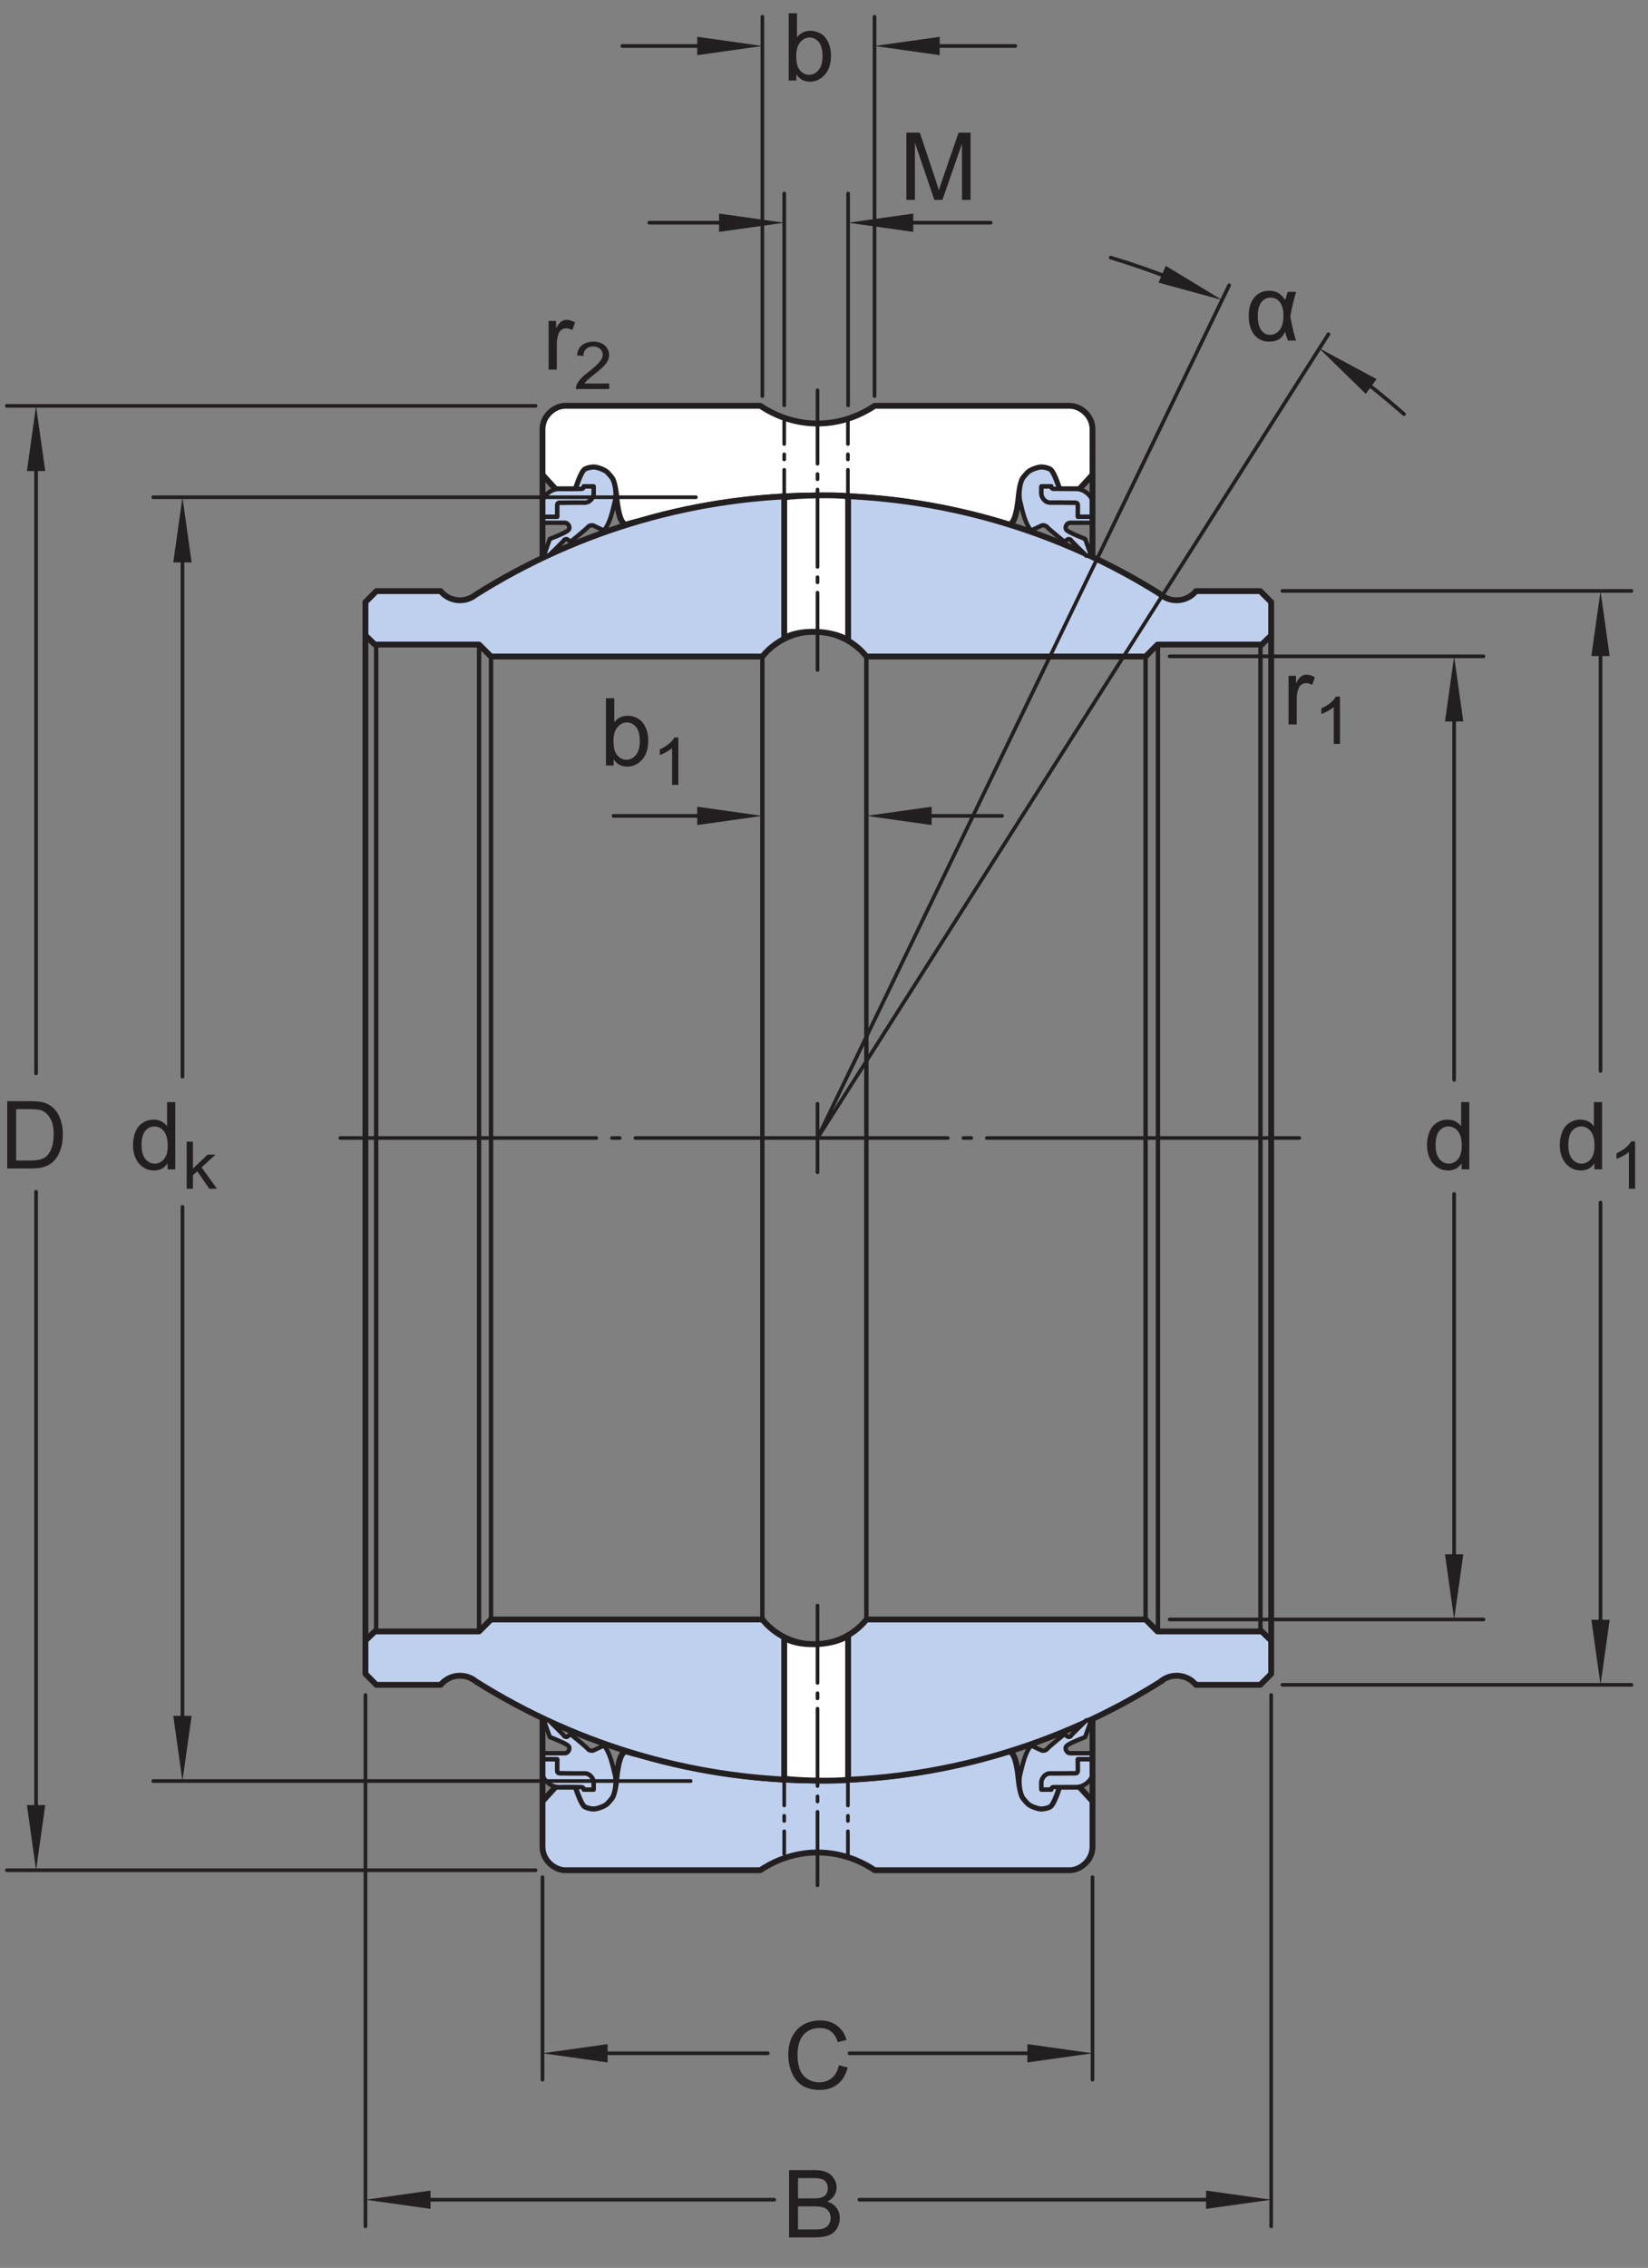 <?xml version="1.0" encoding="UTF-8"?>
<svg xmlns="http://www.w3.org/2000/svg" xmlns:xlink="http://www.w3.org/1999/xlink" width="210.63pt" height="289.73pt" viewBox="0 0 210.63 289.73" version="1.1">
<rect x="0" y="0" width="210.63" height="289.73" fill="#808080" stroke="none"/>
<defs>
<g>
<symbol overflow="visible" id="glyph0-0">
<path style="stroke:none;" d="M 1.5 0 L 1.5 -7.5 L 7.5 -7.5 L 7.5 0 Z M 1.688 -0.188 L 7.312 -0.188 L 7.312 -7.312 L 1.688 -7.312 Z M 1.688 -0.188 "/>
</symbol>
<symbol overflow="visible" id="glyph0-1">
<path style="stroke:none;" d="M 1.766 0 L 0.781 0 L 0.781 -8.594 L 1.844 -8.594 L 1.844 -5.531 C 2.289 -6.082 2.859 -6.359 3.547 -6.359 C 3.93 -6.359 4.289 -6.281 4.625 -6.125 C 4.969 -5.977 5.25 -5.766 5.469 -5.484 C 5.695 -5.203 5.875 -4.863 6 -4.469 C 6.125 -4.07 6.188 -3.648 6.188 -3.203 C 6.188 -2.141 5.922 -1.316 5.391 -0.734 C 4.859 -0.148 4.227 0.141 3.5 0.141 C 2.758 0.141 2.18 -0.164 1.766 -0.781 Z M 1.75 -3.156 C 1.75 -2.414 1.852 -1.879 2.062 -1.547 C 2.395 -1.004 2.844 -0.734 3.406 -0.734 C 3.863 -0.734 4.258 -0.93 4.594 -1.328 C 4.938 -1.723 5.109 -2.32 5.109 -3.125 C 5.109 -3.938 4.945 -4.535 4.625 -4.922 C 4.301 -5.305 3.91 -5.5 3.453 -5.5 C 2.992 -5.5 2.594 -5.297 2.25 -4.891 C 1.914 -4.492 1.75 -3.914 1.75 -3.156 Z M 1.75 -3.156 "/>
</symbol>
<symbol overflow="visible" id="glyph0-2">
<path style="stroke:none;" d="M 0.891 0 L 0.891 -8.594 L 2.609 -8.594 L 4.641 -2.516 C 4.828 -1.941 4.961 -1.516 5.047 -1.234 C 5.141 -1.547 5.289 -2.004 5.5 -2.609 L 7.562 -8.594 L 9.094 -8.594 L 9.094 0 L 8 0 L 8 -7.188 L 5.5 0 L 4.469 0 L 1.984 -7.312 L 1.984 0 Z M 0.891 0 "/>
</symbol>
<symbol overflow="visible" id="glyph0-3">
<path style="stroke:none;" d="M 0.781 0 L 0.781 -6.219 L 1.734 -6.219 L 1.734 -5.281 C 1.973 -5.719 2.191 -6.004 2.391 -6.141 C 2.598 -6.285 2.828 -6.359 3.078 -6.359 C 3.43 -6.359 3.789 -6.25 4.156 -6.031 L 3.797 -5.047 C 3.535 -5.203 3.281 -5.281 3.031 -5.281 C 2.789 -5.281 2.578 -5.207 2.391 -5.062 C 2.211 -4.926 2.086 -4.734 2.016 -4.484 C 1.891 -4.109 1.828 -3.703 1.828 -3.266 L 1.828 0 Z M 0.781 0 "/>
</symbol>
<symbol overflow="visible" id="glyph0-4">
<path style="stroke:none;" d="M 0.922 0 L 0.922 -8.594 L 3.891 -8.594 C 4.555 -8.594 5.066 -8.551 5.422 -8.469 C 5.91 -8.352 6.328 -8.148 6.672 -7.859 C 7.129 -7.473 7.469 -6.977 7.688 -6.375 C 7.914 -5.781 8.031 -5.102 8.031 -4.344 C 8.031 -3.688 7.953 -3.109 7.797 -2.609 C 7.648 -2.109 7.457 -1.691 7.219 -1.359 C 6.977 -1.023 6.711 -0.766 6.422 -0.578 C 6.141 -0.391 5.801 -0.242 5.406 -0.141 C 5.008 -0.047 4.551 0 4.031 0 Z M 2.062 -1.016 L 3.891 -1.016 C 4.461 -1.016 4.91 -1.066 5.234 -1.172 C 5.555 -1.273 5.812 -1.426 6 -1.625 C 6.27 -1.883 6.477 -2.242 6.625 -2.703 C 6.781 -3.16 6.859 -3.711 6.859 -4.359 C 6.859 -5.254 6.707 -5.941 6.406 -6.422 C 6.113 -6.91 5.758 -7.238 5.344 -7.406 C 5.031 -7.52 4.539 -7.578 3.875 -7.578 L 2.062 -7.578 Z M 2.062 -1.016 "/>
</symbol>
<symbol overflow="visible" id="glyph0-5">
<path style="stroke:none;" d="M 7.062 -3.016 L 8.188 -2.719 C 7.945 -1.789 7.52 -1.082 6.906 -0.594 C 6.289 -0.102 5.535 0.141 4.641 0.141 C 3.711 0.141 2.957 -0.047 2.375 -0.422 C 1.789 -0.797 1.348 -1.336 1.047 -2.047 C 0.742 -2.766 0.594 -3.535 0.594 -4.359 C 0.594 -5.254 0.766 -6.035 1.109 -6.703 C 1.453 -7.367 1.938 -7.875 2.562 -8.219 C 3.195 -8.562 3.895 -8.734 4.656 -8.734 C 5.508 -8.734 6.227 -8.516 6.812 -8.078 C 7.406 -7.641 7.816 -7.023 8.047 -6.234 L 6.922 -5.969 C 6.723 -6.594 6.43 -7.047 6.047 -7.328 C 5.672 -7.617 5.195 -7.766 4.625 -7.766 C 3.969 -7.766 3.414 -7.602 2.969 -7.281 C 2.531 -6.969 2.219 -6.547 2.031 -6.016 C 1.852 -5.484 1.766 -4.93 1.766 -4.359 C 1.766 -3.629 1.867 -2.992 2.078 -2.453 C 2.297 -1.91 2.629 -1.504 3.078 -1.234 C 3.523 -0.961 4.016 -0.828 4.547 -0.828 C 5.18 -0.828 5.719 -1.008 6.156 -1.375 C 6.602 -1.738 6.906 -2.285 7.062 -3.016 Z M 7.062 -3.016 "/>
</symbol>
<symbol overflow="visible" id="glyph0-6">
<path style="stroke:none;" d="M 0.875 0 L 0.875 -8.594 L 4.109 -8.594 C 4.766 -8.594 5.289 -8.504 5.688 -8.328 C 6.082 -8.148 6.391 -7.879 6.609 -7.516 C 6.836 -7.16 6.953 -6.785 6.953 -6.391 C 6.953 -6.023 6.852 -5.68 6.656 -5.359 C 6.457 -5.035 6.156 -4.773 5.75 -4.578 C 6.27 -4.422 6.664 -4.156 6.938 -3.781 C 7.219 -3.414 7.359 -2.984 7.359 -2.484 C 7.359 -2.086 7.273 -1.711 7.109 -1.359 C 6.941 -1.016 6.734 -0.75 6.484 -0.562 C 6.234 -0.375 5.914 -0.234 5.531 -0.141 C 5.156 -0.047 4.695 0 4.156 0 Z M 2.016 -4.984 L 3.875 -4.984 C 4.375 -4.984 4.734 -5.016 4.953 -5.078 C 5.242 -5.16 5.461 -5.301 5.609 -5.5 C 5.754 -5.707 5.828 -5.961 5.828 -6.266 C 5.828 -6.547 5.758 -6.797 5.625 -7.016 C 5.488 -7.234 5.289 -7.379 5.031 -7.453 C 4.781 -7.535 4.348 -7.578 3.734 -7.578 L 2.016 -7.578 Z M 2.016 -1.016 L 4.156 -1.016 C 4.52 -1.016 4.773 -1.031 4.922 -1.062 C 5.191 -1.102 5.41 -1.176 5.578 -1.281 C 5.754 -1.395 5.898 -1.555 6.016 -1.766 C 6.129 -1.973 6.188 -2.211 6.188 -2.484 C 6.188 -2.805 6.102 -3.086 5.938 -3.328 C 5.781 -3.566 5.555 -3.734 5.266 -3.828 C 4.973 -3.922 4.551 -3.969 4 -3.969 L 2.016 -3.969 Z M 2.016 -1.016 "/>
</symbol>
<symbol overflow="visible" id="glyph0-7">
<path style="stroke:none;" d="M 4.828 0 L 4.828 -0.781 C 4.43 -0.164 3.852 0.141 3.094 0.141 C 2.594 0.141 2.133 0.004 1.719 -0.266 C 1.301 -0.547 0.977 -0.93 0.75 -1.422 C 0.52 -1.91 0.406 -2.473 0.406 -3.109 C 0.406 -3.723 0.508 -4.285 0.719 -4.797 C 0.926 -5.305 1.238 -5.691 1.656 -5.953 C 2.07 -6.223 2.535 -6.359 3.047 -6.359 C 3.422 -6.359 3.754 -6.281 4.047 -6.125 C 4.336 -5.969 4.578 -5.766 4.766 -5.516 L 4.766 -8.594 L 5.812 -8.594 L 5.812 0 Z M 1.5 -3.109 C 1.5 -2.305 1.664 -1.707 2 -1.312 C 2.332 -0.926 2.727 -0.734 3.188 -0.734 C 3.645 -0.734 4.035 -0.922 4.359 -1.297 C 4.68 -1.672 4.844 -2.242 4.844 -3.016 C 4.844 -3.867 4.676 -4.492 4.344 -4.891 C 4.02 -5.285 3.617 -5.484 3.141 -5.484 C 2.672 -5.484 2.281 -5.289 1.969 -4.906 C 1.656 -4.531 1.5 -3.93 1.5 -3.109 Z M 1.5 -3.109 "/>
</symbol>
<symbol overflow="visible" id="glyph1-0">
<path style="stroke:none;" d="M 1.125 0 L 1.125 -5.25 L 5.625 -5.25 L 5.625 0 Z M 1.266 -0.125 L 5.484 -0.125 L 5.484 -5.125 L 1.266 -5.125 Z M 1.266 -0.125 "/>
</symbol>
<symbol overflow="visible" id="glyph1-1">
<path style="stroke:none;" d="M 4.531 -0.703 L 4.531 0 L 0.266 0 C 0.266 -0.176 0.297 -0.348 0.359 -0.516 C 0.473 -0.785 0.648 -1.051 0.891 -1.312 C 1.129 -1.57 1.473 -1.875 1.922 -2.219 C 2.617 -2.758 3.086 -3.188 3.328 -3.5 C 3.578 -3.812 3.703 -4.109 3.703 -4.391 C 3.703 -4.68 3.586 -4.926 3.359 -5.125 C 3.141 -5.332 2.852 -5.438 2.5 -5.438 C 2.113 -5.438 1.805 -5.328 1.578 -5.109 C 1.348 -4.898 1.234 -4.602 1.234 -4.219 L 0.422 -4.297 C 0.473 -4.867 0.68 -5.301 1.047 -5.594 C 1.41 -5.895 1.898 -6.047 2.516 -6.047 C 3.129 -6.047 3.613 -5.883 3.969 -5.562 C 4.332 -5.238 4.516 -4.844 4.516 -4.375 C 4.516 -4.133 4.461 -3.895 4.359 -3.656 C 4.254 -3.426 4.078 -3.18 3.828 -2.922 C 3.586 -2.672 3.188 -2.32 2.625 -1.875 C 2.145 -1.5 1.836 -1.242 1.703 -1.109 C 1.566 -0.973 1.457 -0.836 1.375 -0.703 Z M 4.531 -0.703 "/>
</symbol>
<symbol overflow="visible" id="glyph1-2">
<path style="stroke:none;" d="M 3.359 0 L 2.562 0 L 2.562 -4.703 C 2.375 -4.535 2.125 -4.363 1.812 -4.188 C 1.5 -4.02 1.223 -3.895 0.984 -3.812 L 0.984 -4.531 C 1.422 -4.727 1.805 -4.961 2.141 -5.234 C 2.473 -5.516 2.707 -5.785 2.844 -6.047 L 3.359 -6.047 Z M 3.359 0 "/>
</symbol>
<symbol overflow="visible" id="glyph1-3">
<path style="stroke:none;" d="M 0.594 0 L 0.594 -6.016 L 1.391 -6.016 L 1.391 -2.578 L 3.266 -4.359 L 4.281 -4.359 L 2.5 -2.734 L 4.469 0 L 3.484 0 L 1.953 -2.234 L 1.391 -1.734 L 1.391 0 Z M 0.594 0 "/>
</symbol>
<symbol overflow="visible" id="glyph2-0">
<path style="stroke:none;" d="M 1.5 0 L 1.5 -7.5 L 7.5 -7.5 L 7.5 0 Z M 1.688 -0.188 L 7.312 -0.188 L 7.312 -7.312 L 1.688 -7.312 Z M 1.688 -0.188 "/>
</symbol>
<symbol overflow="visible" id="glyph2-1">
<path style="stroke:none;" d="M 5.406 -6.219 L 6.484 -6.219 C 6.211 -5.363 5.961 -4.328 5.734 -3.109 C 6.004 -1.598 6.254 -0.562 6.484 0 L 5.438 0 C 5.27 -0.395 5.145 -0.773 5.062 -1.141 C 4.738 -0.285 4.062 0.141 3.031 0.141 C 2.25 0.141 1.617 -0.148 1.141 -0.734 C 0.66 -1.328 0.422 -2.125 0.422 -3.125 C 0.422 -4.156 0.66 -4.953 1.141 -5.516 C 1.617 -6.078 2.254 -6.359 3.047 -6.359 C 3.535 -6.359 3.93 -6.258 4.234 -6.062 C 4.547 -5.863 4.832 -5.566 5.094 -5.172 C 5.125 -5.305 5.227 -5.656 5.406 -6.219 Z M 3.219 -5.484 C 2.719 -5.484 2.316 -5.281 2.016 -4.875 C 1.723 -4.469 1.578 -3.883 1.578 -3.125 C 1.578 -2.375 1.719 -1.785 2 -1.359 C 2.281 -0.941 2.664 -0.734 3.156 -0.734 C 3.645 -0.734 4.051 -0.941 4.375 -1.359 C 4.695 -1.773 4.859 -2.379 4.859 -3.172 C 4.859 -3.93 4.707 -4.504 4.406 -4.891 C 4.102 -5.285 3.707 -5.484 3.219 -5.484 Z M 3.219 -5.484 "/>
</symbol>
</g>
</defs>
<g id="surface1">
<path style=" stroke:none;fill-rule:nonzero;fill:rgb(74.864%,81.065%,93.063%);fill-opacity:1;" d="M 135.387 228.258 C 135.387 228.258 134.684 230.523 134.188 230.797 C 133.922 230.941 133.391 231.078 132.992 231.051 C 132.594 231.023 131.641 230.695 131.348 230.363 C 131.199 230.195 130.789 229.758 130.691 229.566 C 130.301 228.797 130.164 226.969 130.164 226.969 C 129.984 225.422 129.656 223.805 128.949 223.75 C 113.605 228.527 97.203 228.688 81.785 224.223 C 81.191 224.082 80.598 223.934 80.02 223.75 C 79.312 223.805 78.984 225.422 78.801 226.969 C 78.801 226.969 78.668 228.797 78.277 229.566 C 78.18 229.758 77.77 230.195 77.621 230.363 C 77.328 230.695 76.375 231.023 75.977 231.051 C 75.578 231.078 75.047 230.941 74.781 230.797 C 74.285 230.523 73.582 228.258 73.582 228.258 L 71.031 228.258 L 69.336 230.113 L 69.336 235.938 C 69.336 236.715 69.656 237.453 70.203 238 C 70.75 238.551 71.492 238.926 72.27 238.926 L 97.172 238.926 C 99.402 237.434 101.898 236.668 104.484 236.656 C 107.07 236.668 109.566 237.434 111.797 238.926 L 136.699 238.926 C 137.477 238.926 138.219 238.551 138.766 238 C 139.312 237.453 139.633 236.715 139.633 235.938 L 139.633 230.113 L 137.934 228.258 "/>
<path style="fill:none;stroke-width:7.48;stroke-linecap:butt;stroke-linejoin:round;stroke:rgb(13.73%,12.16%,12.549%);stroke-opacity:1;stroke-miterlimit:1;" d="M 1353.867 614.722 C 1353.867 614.722 1346.836 592.066 1341.875 589.331 C 1339.219 587.886 1333.906 586.519 1329.922 586.792 C 1325.938 587.066 1316.406 590.347 1313.477 593.667 C 1311.992 595.347 1307.891 599.722 1306.914 601.636 C 1303.008 609.331 1301.641 627.612 1301.641 627.612 C 1299.844 643.081 1296.562 659.253 1289.492 659.8 C 1136.055 612.027 972.031 610.425 817.852 655.073 C 811.914 656.48 805.977 657.964 800.195 659.8 C 793.125 659.253 789.844 643.081 788.008 627.612 C 788.008 627.612 786.68 609.331 782.773 601.636 C 781.797 599.722 777.695 595.347 776.211 593.667 C 773.281 590.347 763.75 587.066 759.766 586.792 C 755.781 586.519 750.469 587.886 747.812 589.331 C 742.852 592.066 735.82 614.722 735.82 614.722 L 710.312 614.722 L 693.359 596.167 L 693.359 537.925 C 693.359 530.152 696.562 522.769 702.031 517.3 C 707.5 511.792 714.922 508.042 722.695 508.042 L 971.719 508.042 C 994.023 522.964 1018.984 530.62 1044.844 530.737 C 1070.703 530.62 1095.664 522.964 1117.969 508.042 L 1366.992 508.042 C 1374.766 508.042 1382.188 511.792 1387.656 517.3 C 1393.125 522.769 1396.328 530.152 1396.328 537.925 L 1396.328 596.167 L 1379.336 614.722 Z M 1353.867 614.722 " transform="matrix(0.1,0,0,-0.1,0,289.73)"/>
<path style="fill-rule:nonzero;fill:rgb(74.864%,81.065%,93.063%);fill-opacity:1;stroke-width:7.48;stroke-linecap:butt;stroke-linejoin:round;stroke:rgb(13.73%,12.16%,12.549%);stroke-opacity:1;stroke-miterlimit:1;" d="M 1464.18 828.394 L 1107.461 828.394 L 1107.305 828.198 C 1091.055 808.198 1066.758 796.636 1040.977 796.636 C 1015.195 796.597 990.898 808.12 974.57 828.12 L 974.375 828.394 L 627.578 828.394 L 612.305 813.12 L 479.062 813.081 L 466.953 801.323 L 467.07 801.636 L 467.07 758.862 L 481.055 744.839 L 563.125 744.839 C 574.336 758.472 594.453 760.464 608.125 749.331 C 876.875 580.073 1217.188 580.503 1485.547 750.347 L 1483.594 749.331 C 1497.266 760.464 1517.383 758.472 1528.594 744.839 L 1610.664 744.839 L 1624.688 758.862 L 1624.688 801.636 L 1624.766 801.323 L 1612.656 813.081 L 1479.375 813.12 L 1464.18 828.394 " transform="matrix(0.1,0,0,-0.1,0,289.73)"/>
<path style=" stroke:none;fill-rule:nonzero;fill:rgb(74.864%,81.065%,93.063%);fill-opacity:1;" d="M 134.633 228.254 C 134.535 228.25 134.359 228.371 134.359 228.621 L 133.105 228.621 C 133.105 228.621 133.09 228.023 133.102 227.656 C 133.109 227.289 133.523 226.543 134.258 226.562 C 134.996 226.582 137.066 226.547 137.363 226.551 C 137.652 226.559 137.758 226.422 137.766 226.238 C 137.766 226.055 137.758 224.758 137.758 224.758 L 139.637 224.746 L 139.637 223.98 C 139.637 223.98 137.074 223.988 136.73 223.98 C 136.383 223.973 135.98 223.391 136.332 223.031 C 136.688 222.676 138.695 221.914 138.695 221.914 L 139.453 219.801 L 138.836 219.785 C 138.836 219.785 136.934 221.617 136.902 221.73 C 136.875 221.848 136.602 221.953 136.453 221.855 C 136.309 221.766 136.047 221.547 136.047 221.547 C 136.047 221.547 134.07 223.137 133.863 223.406 C 133.664 223.676 133.246 223.688 133.121 223.621 C 133.004 223.547 131.77 222.992 131.77 222.992 C 131.109 223.82 130.773 225.004 130.355 226.84 C 130.23 227.418 130.273 228.742 130.691 229.566 C 130.789 229.758 131.199 230.195 131.348 230.363 C 131.641 230.695 132.594 231.023 132.988 231.051 C 133.391 231.078 133.922 230.941 134.188 230.797 C 134.684 230.523 135.387 228.258 135.387 228.258 C 135.387 228.258 134.691 228.254 134.633 228.254 "/>
<path style="fill:none;stroke-width:5.61;stroke-linecap:butt;stroke-linejoin:round;stroke:rgb(13.73%,12.16%,12.549%);stroke-opacity:1;stroke-miterlimit:1;" d="M 1346.328 614.761 C 1345.352 614.8 1343.594 613.589 1343.594 611.089 L 1331.055 611.089 C 1331.055 611.089 1330.898 617.066 1331.016 620.737 C 1331.094 624.409 1335.234 631.87 1342.578 631.675 C 1349.961 631.48 1370.664 631.831 1373.633 631.792 C 1376.523 631.714 1377.578 633.081 1377.656 634.917 C 1377.656 636.753 1377.578 649.722 1377.578 649.722 L 1396.367 649.839 L 1396.367 657.495 C 1396.367 657.495 1370.742 657.417 1367.305 657.495 C 1363.828 657.573 1359.805 663.394 1363.32 666.987 C 1366.875 670.542 1386.953 678.159 1386.953 678.159 L 1394.531 699.292 L 1388.359 699.448 C 1388.359 699.448 1369.336 681.128 1369.023 679.995 C 1368.75 678.823 1366.016 677.769 1364.531 678.745 C 1363.086 679.644 1360.469 681.831 1360.469 681.831 C 1360.469 681.831 1340.703 665.933 1338.633 663.237 C 1336.641 660.542 1332.461 660.425 1331.211 661.089 C 1330.039 661.831 1317.695 667.378 1317.695 667.378 C 1311.094 659.097 1307.734 647.261 1303.555 628.902 C 1302.305 623.12 1302.734 609.878 1306.914 601.636 C 1307.891 599.722 1311.992 595.347 1313.477 593.667 C 1316.406 590.347 1325.938 587.066 1329.883 586.792 C 1333.906 586.519 1339.219 587.886 1341.875 589.331 C 1346.836 592.066 1353.867 614.722 1353.867 614.722 C 1353.867 614.722 1346.914 614.761 1346.328 614.761 Z M 1346.328 614.761 " transform="matrix(0.1,0,0,-0.1,0,289.73)"/>
<path style=" stroke:none;fill-rule:nonzero;fill:rgb(74.864%,81.065%,93.063%);fill-opacity:1;" d="M 133.105 228.621 L 134.355 228.621 C 134.359 228.371 134.539 228.309 134.629 228.309 C 134.73 228.312 137.539 228.297 137.539 228.297 C 138.594 228.32 139.633 227.34 139.656 226.539 C 139.672 225.898 139.656 224.746 139.656 224.746 L 137.758 224.758 C 137.758 224.758 137.766 226.055 137.766 226.238 C 137.754 226.422 137.656 226.559 137.367 226.551 C 137.062 226.547 134.996 226.582 134.254 226.562 C 133.52 226.543 133.105 227.289 133.102 227.656 C 133.09 228.023 133.105 228.621 133.105 228.621 "/>
<path style="fill:none;stroke-width:5.61;stroke-linecap:butt;stroke-linejoin:round;stroke:rgb(13.73%,12.16%,12.549%);stroke-opacity:1;stroke-miterlimit:1;" d="M 1331.055 611.089 L 1343.555 611.089 C 1343.594 613.589 1345.391 614.214 1346.289 614.214 C 1347.305 614.175 1375.391 614.331 1375.391 614.331 C 1385.938 614.097 1396.328 623.902 1396.562 631.909 C 1396.719 638.316 1396.562 649.839 1396.562 649.839 L 1377.578 649.722 C 1377.578 649.722 1377.656 636.753 1377.656 634.917 C 1377.539 633.081 1376.562 631.714 1373.672 631.792 C 1370.625 631.831 1349.961 631.48 1342.539 631.675 C 1335.195 631.87 1331.055 624.409 1331.016 620.737 C 1330.898 617.066 1331.055 611.089 1331.055 611.089 Z M 1331.055 611.089 " transform="matrix(0.1,0,0,-0.1,0,289.73)"/>
<path style=" stroke:none;fill-rule:nonzero;fill:rgb(74.864%,81.065%,93.063%);fill-opacity:1;" d="M 74.34 228.254 C 74.434 228.25 74.609 228.371 74.609 228.621 L 75.863 228.621 C 75.863 228.621 75.883 228.023 75.867 227.656 C 75.859 227.289 75.445 226.543 74.715 226.562 C 73.973 226.582 71.902 226.547 71.605 226.551 C 71.316 226.559 71.215 226.422 71.207 226.238 C 71.207 226.055 71.211 224.758 71.211 224.758 L 69.332 224.746 L 69.332 223.98 C 69.332 223.98 71.895 223.988 72.238 223.98 C 72.586 223.973 72.988 223.391 72.637 223.031 C 72.281 222.676 70.273 221.914 70.273 221.914 L 69.516 219.801 L 70.137 219.785 C 70.137 219.785 72.035 221.617 72.066 221.73 C 72.094 221.848 72.367 221.953 72.516 221.855 C 72.66 221.766 72.922 221.547 72.922 221.547 C 72.922 221.547 74.898 223.137 75.105 223.406 C 75.301 223.676 75.723 223.688 75.848 223.621 C 75.969 223.547 77.199 222.992 77.199 222.992 C 77.859 223.82 78.195 225.004 78.613 226.84 C 78.738 227.418 78.695 228.742 78.277 229.566 C 78.18 229.758 77.77 230.195 77.621 230.363 C 77.328 230.695 76.379 231.023 75.98 231.051 C 75.582 231.078 75.047 230.941 74.781 230.797 C 74.285 230.523 73.582 228.258 73.582 228.258 C 73.582 228.258 74.277 228.254 74.34 228.254 "/>
<path style="fill:none;stroke-width:5.61;stroke-linecap:butt;stroke-linejoin:round;stroke:rgb(13.73%,12.16%,12.549%);stroke-opacity:1;stroke-miterlimit:1;" d="M 743.398 614.761 C 744.336 614.8 746.094 613.589 746.094 611.089 L 758.633 611.089 C 758.633 611.089 758.828 617.066 758.672 620.737 C 758.594 624.409 754.453 631.87 747.148 631.675 C 739.727 631.48 719.023 631.831 716.055 631.792 C 713.164 631.714 712.148 633.081 712.07 634.917 C 712.07 636.753 712.109 649.722 712.109 649.722 L 693.32 649.839 L 693.32 657.495 C 693.32 657.495 718.945 657.417 722.383 657.495 C 725.859 657.573 729.883 663.394 726.367 666.987 C 722.812 670.542 702.734 678.159 702.734 678.159 L 695.156 699.292 L 701.367 699.448 C 701.367 699.448 720.352 681.128 720.664 679.995 C 720.938 678.823 723.672 677.769 725.156 678.745 C 726.602 679.644 729.219 681.831 729.219 681.831 C 729.219 681.831 748.984 665.933 751.055 663.237 C 753.008 660.542 757.227 660.425 758.477 661.089 C 759.688 661.831 771.992 667.378 771.992 667.378 C 778.594 659.097 781.953 647.261 786.133 628.902 C 787.383 623.12 786.953 609.878 782.773 601.636 C 781.797 599.722 777.695 595.347 776.211 593.667 C 773.281 590.347 763.789 587.066 759.805 586.792 C 755.82 586.519 750.469 587.886 747.812 589.331 C 742.852 592.066 735.82 614.722 735.82 614.722 C 735.82 614.722 742.773 614.761 743.398 614.761 Z M 743.398 614.761 " transform="matrix(0.1,0,0,-0.1,0,289.73)"/>
<path style=" stroke:none;fill-rule:nonzero;fill:rgb(74.864%,81.065%,93.063%);fill-opacity:1;" d="M 75.863 228.621 L 74.609 228.621 C 74.605 228.371 74.43 228.309 74.34 228.309 C 74.234 228.312 72.781 228.266 71.43 228.297 C 70.375 228.32 69.336 227.34 69.316 226.539 C 69.301 225.898 69.312 224.746 69.312 224.746 L 71.211 224.758 C 71.211 224.758 71.207 226.055 71.207 226.238 C 71.215 226.422 71.316 226.559 71.602 226.551 C 71.906 226.547 73.969 226.582 74.715 226.562 C 75.449 226.543 75.859 227.289 75.867 227.656 C 75.883 228.023 75.863 228.621 75.863 228.621 "/>
<path style="fill:none;stroke-width:5.61;stroke-linecap:butt;stroke-linejoin:round;stroke:rgb(13.73%,12.16%,12.549%);stroke-opacity:1;stroke-miterlimit:1;" d="M 758.633 611.089 L 746.094 611.089 C 746.055 613.589 744.297 614.214 743.398 614.214 C 742.344 614.175 727.812 614.644 714.297 614.331 C 703.75 614.097 693.359 623.902 693.164 631.909 C 693.008 638.316 693.125 649.839 693.125 649.839 L 712.109 649.722 C 712.109 649.722 712.07 636.753 712.07 634.917 C 712.148 633.081 713.164 631.714 716.016 631.792 C 719.062 631.831 739.688 631.48 747.148 631.675 C 754.492 631.87 758.594 624.409 758.672 620.737 C 758.828 617.066 758.633 611.089 758.633 611.089 Z M 758.633 611.089 " transform="matrix(0.1,0,0,-0.1,0,289.73)"/>
<path style=" stroke:none;fill-rule:nonzero;fill:rgb(100%,100%,100%);fill-opacity:1;" d="M 135.387 62.504 C 135.387 62.504 134.684 60.238 134.188 59.969 C 133.922 59.82 133.391 59.684 132.992 59.711 C 132.594 59.738 131.641 60.07 131.348 60.402 C 131.199 60.57 130.789 61.004 130.691 61.199 C 130.301 61.969 130.164 63.797 130.164 63.797 C 129.984 65.344 129.656 66.961 128.949 67.016 C 113.605 62.238 97.203 62.074 81.785 66.543 C 81.191 66.684 80.598 66.832 80.02 67.016 C 79.312 66.961 78.984 65.344 78.801 63.797 C 78.801 63.797 78.668 61.969 78.277 61.199 C 78.18 61.004 77.77 60.57 77.621 60.402 C 77.328 60.07 76.375 59.738 75.977 59.711 C 75.578 59.684 75.047 59.82 74.781 59.969 C 74.285 60.238 73.582 62.504 73.582 62.504 L 71.031 62.504 L 69.336 60.648 L 69.336 54.824 C 69.336 54.047 69.656 53.309 70.203 52.766 C 70.75 52.211 71.492 51.84 72.27 51.84 L 97.172 51.84 C 99.402 53.328 101.898 54.098 104.484 54.105 C 107.07 54.098 109.566 53.328 111.797 51.84 L 136.699 51.84 C 137.477 51.84 138.219 52.211 138.766 52.766 C 139.312 53.309 139.633 54.047 139.633 54.824 L 139.633 60.648 L 137.934 62.504 "/>
<path style="fill:none;stroke-width:7.48;stroke-linecap:butt;stroke-linejoin:round;stroke:rgb(13.73%,12.16%,12.549%);stroke-opacity:1;stroke-miterlimit:1;" d="M 1353.867 2272.261 C 1353.867 2272.261 1346.836 2294.917 1341.875 2297.613 C 1339.219 2299.097 1333.906 2300.464 1329.922 2300.191 C 1325.938 2299.917 1316.406 2296.597 1313.477 2293.277 C 1311.992 2291.597 1307.891 2287.261 1306.914 2285.308 C 1303.008 2277.613 1301.641 2259.331 1301.641 2259.331 C 1299.844 2243.863 1296.562 2227.691 1289.492 2227.144 C 1136.055 2274.917 972.031 2276.558 817.852 2231.87 C 811.914 2230.464 805.977 2228.98 800.195 2227.144 C 793.125 2227.691 789.844 2243.863 788.008 2259.331 C 788.008 2259.331 786.68 2277.613 782.773 2285.308 C 781.797 2287.261 777.695 2291.597 776.211 2293.277 C 773.281 2296.597 763.75 2299.917 759.766 2300.191 C 755.781 2300.464 750.469 2299.097 747.812 2297.613 C 742.852 2294.917 735.82 2272.261 735.82 2272.261 L 710.312 2272.261 L 693.359 2290.816 L 693.359 2349.058 C 693.359 2356.831 696.562 2364.214 702.031 2369.644 C 707.5 2375.191 714.922 2378.902 722.695 2378.902 L 971.719 2378.902 C 994.023 2364.019 1018.984 2356.323 1044.844 2356.245 C 1070.703 2356.323 1095.664 2364.019 1117.969 2378.902 L 1366.992 2378.902 C 1374.766 2378.902 1382.188 2375.191 1387.656 2369.644 C 1393.125 2364.214 1396.328 2356.831 1396.328 2349.058 L 1396.328 2290.816 L 1379.336 2272.261 Z M 1353.867 2272.261 " transform="matrix(0.1,0,0,-0.1,0,289.73)"/>
<path style="fill-rule:nonzero;fill:rgb(74.864%,81.065%,93.063%);fill-opacity:1;stroke-width:7.48;stroke-linecap:butt;stroke-linejoin:round;stroke:rgb(13.73%,12.16%,12.549%);stroke-opacity:1;stroke-miterlimit:1;" d="M 1464.18 2058.589 L 1107.461 2058.589 L 1107.305 2058.784 C 1091.055 2078.784 1066.758 2090.347 1040.977 2090.347 C 1015.195 2090.386 990.898 2078.823 974.57 2058.823 L 974.375 2058.589 L 627.578 2058.589 L 612.305 2073.823 L 479.062 2073.863 L 466.953 2085.659 L 467.07 2085.347 L 467.07 2128.12 L 481.055 2142.144 L 563.125 2142.144 C 574.336 2128.472 594.453 2126.519 608.125 2137.613 C 876.875 2306.909 1217.188 2306.441 1485.547 2136.636 L 1483.594 2137.613 C 1497.266 2126.519 1517.383 2128.472 1528.594 2142.144 L 1610.664 2142.144 L 1624.688 2128.12 L 1624.688 2085.347 L 1624.766 2085.659 L 1612.656 2073.863 L 1479.375 2073.823 L 1464.18 2058.589 " transform="matrix(0.1,0,0,-0.1,0,289.73)"/>
<path style=" stroke:none;fill-rule:nonzero;fill:rgb(74.864%,81.065%,93.063%);fill-opacity:1;" d="M 134.633 62.512 C 134.535 62.512 134.359 62.391 134.359 62.141 L 133.105 62.145 C 133.105 62.145 133.09 62.742 133.102 63.109 C 133.109 63.473 133.523 64.223 134.258 64.203 C 134.996 64.184 137.066 64.219 137.363 64.215 C 137.652 64.203 137.758 64.344 137.766 64.527 C 137.766 64.711 137.758 66.008 137.758 66.008 L 139.637 66.02 L 139.637 66.785 C 139.637 66.785 137.074 66.773 136.73 66.785 C 136.383 66.793 135.98 67.375 136.332 67.73 C 136.688 68.086 138.695 68.852 138.695 68.852 L 139.453 70.965 L 138.836 70.98 C 138.836 70.98 136.934 69.145 136.902 69.031 C 136.875 68.918 136.602 68.812 136.453 68.906 C 136.309 69 136.047 69.215 136.047 69.215 C 136.047 69.215 134.07 67.625 133.863 67.359 C 133.664 67.09 133.246 67.078 133.121 67.145 C 133.004 67.219 131.77 67.773 131.77 67.773 C 131.109 66.945 130.773 65.762 130.355 63.922 C 130.23 63.344 130.273 62.02 130.691 61.199 C 130.789 61.004 131.199 60.57 131.348 60.402 C 131.641 60.07 132.594 59.738 132.988 59.711 C 133.391 59.684 133.922 59.82 134.188 59.969 C 134.684 60.238 135.387 62.504 135.387 62.504 C 135.387 62.504 134.691 62.508 134.633 62.512 "/>
<path style="fill:none;stroke-width:5.61;stroke-linecap:butt;stroke-linejoin:round;stroke:rgb(13.73%,12.16%,12.549%);stroke-opacity:1;stroke-miterlimit:1;" d="M 1346.328 2272.183 C 1345.352 2272.183 1343.594 2273.394 1343.594 2275.894 L 1331.055 2275.855 C 1331.055 2275.855 1330.898 2269.878 1331.016 2266.206 C 1331.094 2262.573 1335.234 2255.073 1342.578 2255.269 C 1349.961 2255.464 1370.664 2255.113 1373.633 2255.152 C 1376.523 2255.269 1377.578 2253.863 1377.656 2252.027 C 1377.656 2250.191 1377.578 2237.222 1377.578 2237.222 L 1396.367 2237.105 L 1396.367 2229.448 C 1396.367 2229.448 1370.742 2229.566 1367.305 2229.448 C 1363.828 2229.37 1359.805 2223.55 1363.32 2219.995 C 1366.875 2216.441 1386.953 2208.784 1386.953 2208.784 L 1394.531 2187.652 L 1388.359 2187.495 C 1388.359 2187.495 1369.336 2205.855 1369.023 2206.988 C 1368.75 2208.12 1366.016 2209.175 1364.531 2208.238 C 1363.086 2207.3 1360.469 2205.152 1360.469 2205.152 C 1360.469 2205.152 1340.703 2221.05 1338.633 2223.706 C 1336.641 2226.402 1332.461 2226.519 1331.211 2225.855 C 1330.039 2225.113 1317.695 2219.566 1317.695 2219.566 C 1311.094 2227.847 1307.734 2239.683 1303.555 2258.081 C 1302.305 2263.863 1302.734 2277.105 1306.914 2285.308 C 1307.891 2287.261 1311.992 2291.597 1313.477 2293.277 C 1316.406 2296.597 1325.938 2299.917 1329.883 2300.191 C 1333.906 2300.464 1339.219 2299.097 1341.875 2297.613 C 1346.836 2294.917 1353.867 2272.261 1353.867 2272.261 C 1353.867 2272.261 1346.914 2272.222 1346.328 2272.183 Z M 1346.328 2272.183 " transform="matrix(0.1,0,0,-0.1,0,289.73)"/>
<path style=" stroke:none;fill-rule:nonzero;fill:rgb(74.864%,81.065%,93.063%);fill-opacity:1;" d="M 133.105 62.145 L 134.355 62.141 C 134.359 62.391 134.539 62.457 134.629 62.453 C 134.73 62.449 137.539 62.469 137.539 62.469 C 138.594 62.445 139.633 63.426 139.656 64.227 C 139.672 64.867 139.656 66.02 139.656 66.02 L 137.758 66.008 C 137.758 66.008 137.766 64.711 137.766 64.527 C 137.754 64.344 137.656 64.207 137.367 64.215 C 137.062 64.219 134.996 64.184 134.254 64.203 C 133.52 64.223 133.105 63.473 133.102 63.109 C 133.09 62.742 133.105 62.145 133.105 62.145 "/>
<path style="fill:none;stroke-width:5.61;stroke-linecap:butt;stroke-linejoin:round;stroke:rgb(13.73%,12.16%,12.549%);stroke-opacity:1;stroke-miterlimit:1;" d="M 1331.055 2275.855 L 1343.555 2275.894 C 1343.594 2273.394 1345.391 2272.73 1346.289 2272.769 C 1347.305 2272.808 1375.391 2272.613 1375.391 2272.613 C 1385.938 2272.847 1396.328 2263.042 1396.562 2255.034 C 1396.719 2248.628 1396.562 2237.105 1396.562 2237.105 L 1377.578 2237.222 C 1377.578 2237.222 1377.656 2250.191 1377.656 2252.027 C 1377.539 2253.863 1376.562 2255.23 1373.672 2255.152 C 1370.625 2255.113 1349.961 2255.464 1342.539 2255.269 C 1335.195 2255.073 1331.055 2262.573 1331.016 2266.206 C 1330.898 2269.878 1331.055 2275.855 1331.055 2275.855 Z M 1331.055 2275.855 " transform="matrix(0.1,0,0,-0.1,0,289.73)"/>
<path style=" stroke:none;fill-rule:nonzero;fill:rgb(74.864%,81.065%,93.063%);fill-opacity:1;" d="M 74.34 62.512 C 74.434 62.512 74.609 62.391 74.609 62.141 L 75.863 62.145 C 75.863 62.145 75.883 62.742 75.867 63.109 C 75.859 63.473 75.445 64.223 74.715 64.203 C 73.973 64.184 71.902 64.219 71.605 64.215 C 71.316 64.203 71.215 64.344 71.207 64.527 C 71.207 64.711 71.211 66.008 71.211 66.008 L 69.332 66.02 L 69.332 66.785 C 69.332 66.785 71.895 66.773 72.238 66.785 C 72.586 66.793 72.988 67.375 72.637 67.73 C 72.281 68.086 70.273 68.852 70.273 68.852 L 69.516 70.965 L 70.137 70.98 C 70.137 70.98 72.035 69.145 72.066 69.031 C 72.094 68.918 72.367 68.812 72.516 68.906 C 72.66 69 72.922 69.215 72.922 69.215 C 72.922 69.215 74.898 67.625 75.105 67.359 C 75.301 67.09 75.723 67.078 75.848 67.145 C 75.969 67.219 77.199 67.773 77.199 67.773 C 77.859 66.945 78.195 65.762 78.613 63.922 C 78.738 63.344 78.695 62.02 78.277 61.199 C 78.18 61.004 77.77 60.57 77.621 60.402 C 77.328 60.07 76.379 59.738 75.98 59.711 C 75.582 59.684 75.047 59.82 74.781 59.969 C 74.285 60.238 73.582 62.504 73.582 62.504 C 73.582 62.504 74.277 62.508 74.34 62.512 "/>
<path style="fill:none;stroke-width:5.61;stroke-linecap:butt;stroke-linejoin:round;stroke:rgb(13.73%,12.16%,12.549%);stroke-opacity:1;stroke-miterlimit:1;" d="M 743.398 2272.183 C 744.336 2272.183 746.094 2273.394 746.094 2275.894 L 758.633 2275.855 C 758.633 2275.855 758.828 2269.878 758.672 2266.206 C 758.594 2262.573 754.453 2255.073 747.148 2255.269 C 739.727 2255.464 719.023 2255.113 716.055 2255.152 C 713.164 2255.269 712.148 2253.863 712.07 2252.027 C 712.07 2250.191 712.109 2237.222 712.109 2237.222 L 693.32 2237.105 L 693.32 2229.448 C 693.32 2229.448 718.945 2229.566 722.383 2229.448 C 725.859 2229.37 729.883 2223.55 726.367 2219.995 C 722.812 2216.441 702.734 2208.784 702.734 2208.784 L 695.156 2187.652 L 701.367 2187.495 C 701.367 2187.495 720.352 2205.855 720.664 2206.988 C 720.938 2208.12 723.672 2209.175 725.156 2208.238 C 726.602 2207.3 729.219 2205.152 729.219 2205.152 C 729.219 2205.152 748.984 2221.05 751.055 2223.706 C 753.008 2226.402 757.227 2226.519 758.477 2225.855 C 759.688 2225.113 771.992 2219.566 771.992 2219.566 C 778.594 2227.847 781.953 2239.683 786.133 2258.081 C 787.383 2263.863 786.953 2277.105 782.773 2285.308 C 781.797 2287.261 777.695 2291.597 776.211 2293.277 C 773.281 2296.597 763.789 2299.917 759.805 2300.191 C 755.82 2300.464 750.469 2299.097 747.812 2297.613 C 742.852 2294.917 735.82 2272.261 735.82 2272.261 C 735.82 2272.261 742.773 2272.222 743.398 2272.183 Z M 743.398 2272.183 " transform="matrix(0.1,0,0,-0.1,0,289.73)"/>
<path style=" stroke:none;fill-rule:nonzero;fill:rgb(74.864%,81.065%,93.063%);fill-opacity:1;" d="M 75.863 62.145 L 74.609 62.141 C 74.605 62.391 74.43 62.457 74.34 62.453 C 74.234 62.449 72.781 62.5 71.43 62.469 C 70.375 62.445 69.336 63.426 69.316 64.227 C 69.301 64.867 69.312 66.02 69.312 66.02 L 71.211 66.008 C 71.211 66.008 71.207 64.711 71.207 64.527 C 71.215 64.344 71.316 64.207 71.602 64.215 C 71.906 64.219 73.969 64.184 74.715 64.203 C 75.449 64.223 75.859 63.473 75.867 63.109 C 75.883 62.742 75.863 62.145 75.863 62.145 "/>
<path style="fill:none;stroke-width:5.61;stroke-linecap:butt;stroke-linejoin:round;stroke:rgb(13.73%,12.16%,12.549%);stroke-opacity:1;stroke-miterlimit:1;" d="M 758.633 2275.855 L 746.094 2275.894 C 746.055 2273.394 744.297 2272.73 743.398 2272.769 C 742.344 2272.808 727.812 2272.3 714.297 2272.613 C 703.75 2272.847 693.359 2263.042 693.164 2255.034 C 693.008 2248.628 693.125 2237.105 693.125 2237.105 L 712.109 2237.222 C 712.109 2237.222 712.07 2250.191 712.07 2252.027 C 712.148 2253.863 713.164 2255.23 716.016 2255.152 C 719.062 2255.113 739.688 2255.464 747.148 2255.269 C 754.492 2255.073 758.594 2262.573 758.672 2266.206 C 758.828 2269.878 758.633 2275.855 758.633 2275.855 Z M 758.633 2275.855 " transform="matrix(0.1,0,0,-0.1,0,289.73)"/>
<path style=" stroke:none;fill-rule:nonzero;fill:rgb(100%,100%,100%);fill-opacity:1;" d="M 100.23 209.191 L 100.23 227.227 C 101.777 227.477 106.895 227.602 108.398 227.352 L 108.398 208.957 C 106.27 210.379 101.777 210.379 100.23 209.191 "/>
<path style="fill:none;stroke-width:7.48;stroke-linecap:butt;stroke-linejoin:round;stroke:rgb(13.73%,12.16%,12.549%);stroke-opacity:1;stroke-miterlimit:1;" d="M 1002.305 805.386 L 1002.305 625.034 C 1017.773 622.534 1068.945 621.284 1083.984 623.784 L 1083.984 807.73 C 1062.695 793.511 1017.773 793.511 1002.305 805.386 Z M 1002.305 805.386 " transform="matrix(0.1,0,0,-0.1,0,289.73)"/>
<path style=" stroke:none;fill-rule:nonzero;fill:rgb(100%,100%,100%);fill-opacity:1;" d="M 100.23 81.574 L 100.23 63.535 C 101.777 63.285 106.895 63.16 108.398 63.414 L 108.398 81.805 C 106.27 80.387 101.777 80.387 100.23 81.574 "/>
<path style="fill:none;stroke-width:7.48;stroke-linecap:butt;stroke-linejoin:round;stroke:rgb(13.73%,12.16%,12.549%);stroke-opacity:1;stroke-miterlimit:1;" d="M 1002.305 2081.558 L 1002.305 2261.948 C 1017.773 2264.448 1068.945 2265.698 1083.984 2263.159 L 1083.984 2079.253 C 1062.695 2093.433 1017.773 2093.433 1002.305 2081.558 Z M 1002.305 2081.558 " transform="matrix(0.1,0,0,-0.1,0,289.73)"/>
<path style="fill:none;stroke-width:5.61;stroke-linecap:butt;stroke-linejoin:round;stroke:rgb(13.73%,12.16%,12.549%);stroke-opacity:1;stroke-miterlimit:1;" d="M 1479.961 810.855 L 1479.961 1443.472 " transform="matrix(0.1,0,0,-0.1,0,289.73)"/>
<path style="fill:none;stroke-width:5.61;stroke-linecap:butt;stroke-linejoin:round;stroke:rgb(13.73%,12.16%,12.549%);stroke-opacity:1;stroke-miterlimit:1;" d="M 612.305 1443.472 L 612.305 811.011 " transform="matrix(0.1,0,0,-0.1,0,289.73)"/>
<path style="fill:none;stroke-width:5.61;stroke-linecap:butt;stroke-linejoin:round;stroke:rgb(13.73%,12.16%,12.549%);stroke-opacity:1;stroke-miterlimit:1;" d="M 1107.305 1443.472 L 1107.305 828.394 " transform="matrix(0.1,0,0,-0.1,0,289.73)"/>
<path style="fill:none;stroke-width:5.61;stroke-linecap:butt;stroke-linejoin:round;stroke:rgb(13.73%,12.16%,12.549%);stroke-opacity:1;stroke-miterlimit:1;" d="M 974.375 1443.472 L 974.375 828.12 " transform="matrix(0.1,0,0,-0.1,0,289.73)"/>
<path style="fill:none;stroke-width:5.61;stroke-linecap:butt;stroke-linejoin:round;stroke:rgb(13.73%,12.16%,12.549%);stroke-opacity:1;stroke-miterlimit:1;" d="M 627.578 1443.472 L 627.578 826.206 " transform="matrix(0.1,0,0,-0.1,0,289.73)"/>
<path style="fill:none;stroke-width:5.61;stroke-linecap:butt;stroke-linejoin:round;stroke:rgb(13.73%,12.16%,12.549%);stroke-opacity:1;stroke-miterlimit:1;" d="M 1464.18 1443.472 L 1464.18 826.206 " transform="matrix(0.1,0,0,-0.1,0,289.73)"/>
<path style="fill:none;stroke-width:5.61;stroke-linecap:butt;stroke-linejoin:round;stroke:rgb(13.73%,12.16%,12.549%);stroke-opacity:1;stroke-miterlimit:1;" d="M 480.742 1443.472 L 480.742 810.933 " transform="matrix(0.1,0,0,-0.1,0,289.73)"/>
<path style="fill:none;stroke-width:5.61;stroke-linecap:butt;stroke-linejoin:round;stroke:rgb(13.73%,12.16%,12.549%);stroke-opacity:1;stroke-miterlimit:1;" d="M 1610.977 1443.472 L 1610.977 810.933 " transform="matrix(0.1,0,0,-0.1,0,289.73)"/>
<path style="fill:none;stroke-width:7.48;stroke-linecap:butt;stroke-linejoin:round;stroke:rgb(13.73%,12.16%,12.549%);stroke-opacity:1;stroke-miterlimit:1;" d="M 467.07 1442.456 L 467.07 801.323 " transform="matrix(0.1,0,0,-0.1,0,289.73)"/>
<path style="fill:none;stroke-width:7.48;stroke-linecap:butt;stroke-linejoin:round;stroke:rgb(13.73%,12.16%,12.549%);stroke-opacity:1;stroke-miterlimit:1;" d="M 1624.688 801.323 L 1624.688 1443.472 " transform="matrix(0.1,0,0,-0.1,0,289.73)"/>
<path style="fill:none;stroke-width:5.61;stroke-linecap:butt;stroke-linejoin:round;stroke:rgb(13.73%,12.16%,12.549%);stroke-opacity:1;stroke-miterlimit:1;" d="M 1479.961 2076.128 L 1479.961 1443.472 " transform="matrix(0.1,0,0,-0.1,0,289.73)"/>
<path style="fill:none;stroke-width:5.61;stroke-linecap:butt;stroke-linejoin:round;stroke:rgb(13.73%,12.16%,12.549%);stroke-opacity:1;stroke-miterlimit:1;" d="M 612.305 1443.472 L 612.305 2075.972 " transform="matrix(0.1,0,0,-0.1,0,289.73)"/>
<path style="fill:none;stroke-width:5.61;stroke-linecap:butt;stroke-linejoin:round;stroke:rgb(13.73%,12.16%,12.549%);stroke-opacity:1;stroke-miterlimit:1;" d="M 1107.305 1443.472 L 1107.305 2058.589 " transform="matrix(0.1,0,0,-0.1,0,289.73)"/>
<path style="fill:none;stroke-width:5.61;stroke-linecap:butt;stroke-linejoin:round;stroke:rgb(13.73%,12.16%,12.549%);stroke-opacity:1;stroke-miterlimit:1;" d="M 974.375 1443.472 L 974.375 2058.863 " transform="matrix(0.1,0,0,-0.1,0,289.73)"/>
<path style="fill:none;stroke-width:5.61;stroke-linecap:butt;stroke-linejoin:round;stroke:rgb(13.73%,12.16%,12.549%);stroke-opacity:1;stroke-miterlimit:1;" d="M 627.578 1443.472 L 627.578 2060.777 " transform="matrix(0.1,0,0,-0.1,0,289.73)"/>
<path style="fill:none;stroke-width:5.61;stroke-linecap:butt;stroke-linejoin:round;stroke:rgb(13.73%,12.16%,12.549%);stroke-opacity:1;stroke-miterlimit:1;" d="M 1464.18 1443.472 L 1464.18 2060.777 " transform="matrix(0.1,0,0,-0.1,0,289.73)"/>
<path style="fill:none;stroke-width:5.61;stroke-linecap:butt;stroke-linejoin:round;stroke:rgb(13.73%,12.16%,12.549%);stroke-opacity:1;stroke-miterlimit:1;" d="M 480.742 1443.472 L 480.742 2076.05 " transform="matrix(0.1,0,0,-0.1,0,289.73)"/>
<path style="fill:none;stroke-width:5.61;stroke-linecap:butt;stroke-linejoin:round;stroke:rgb(13.73%,12.16%,12.549%);stroke-opacity:1;stroke-miterlimit:1;" d="M 1610.977 1443.472 L 1610.977 2076.05 " transform="matrix(0.1,0,0,-0.1,0,289.73)"/>
<path style="fill:none;stroke-width:7.48;stroke-linecap:butt;stroke-linejoin:round;stroke:rgb(13.73%,12.16%,12.549%);stroke-opacity:1;stroke-miterlimit:1;" d="M 467.07 1444.487 L 467.07 2085.659 " transform="matrix(0.1,0,0,-0.1,0,289.73)"/>
<path style="fill:none;stroke-width:7.48;stroke-linecap:butt;stroke-linejoin:round;stroke:rgb(13.73%,12.16%,12.549%);stroke-opacity:1;stroke-miterlimit:1;" d="M 1624.688 2085.659 L 1624.688 1443.472 " transform="matrix(0.1,0,0,-0.1,0,289.73)"/>
<path style="fill:none;stroke-width:7.48;stroke-linecap:butt;stroke-linejoin:round;stroke:rgb(13.73%,12.16%,12.549%);stroke-opacity:1;stroke-miterlimit:1;" d="M 693.359 703.081 L 693.359 596.167 " transform="matrix(0.1,0,0,-0.1,0,289.73)"/>
<path style="fill:none;stroke-width:7.48;stroke-linecap:butt;stroke-linejoin:round;stroke:rgb(13.73%,12.16%,12.549%);stroke-opacity:1;stroke-miterlimit:1;" d="M 1396.328 703.081 L 1396.328 596.167 " transform="matrix(0.1,0,0,-0.1,0,289.73)"/>
<path style="fill:none;stroke-width:7.48;stroke-linecap:butt;stroke-linejoin:round;stroke:rgb(13.73%,12.16%,12.549%);stroke-opacity:1;stroke-miterlimit:1;" d="M 693.359 2183.902 L 693.359 2290.816 " transform="matrix(0.1,0,0,-0.1,0,289.73)"/>
<path style="fill:none;stroke-width:7.48;stroke-linecap:butt;stroke-linejoin:round;stroke:rgb(13.73%,12.16%,12.549%);stroke-opacity:1;stroke-miterlimit:1;" d="M 1396.328 2183.902 L 1396.328 2290.816 " transform="matrix(0.1,0,0,-0.1,0,289.73)"/>
<path style="fill:none;stroke-width:4.68;stroke-linecap:round;stroke-linejoin:round;stroke:rgb(13.73%,12.16%,12.549%);stroke-opacity:1;stroke-miterlimit:1;" d="M 1002.305 2379.448 L 1002.305 2650.113 " transform="matrix(0.1,0,0,-0.1,0,289.73)"/>
<path style="fill:none;stroke-width:4.68;stroke-linecap:round;stroke-linejoin:round;stroke:rgb(13.73%,12.16%,12.549%);stroke-opacity:1;stroke-miterlimit:1;" d="M 1083.984 2379.448 L 1083.984 2650.113 " transform="matrix(0.1,0,0,-0.1,0,289.73)"/>
<path style="fill:none;stroke-width:4.68;stroke-linecap:round;stroke-linejoin:round;stroke:rgb(13.73%,12.16%,12.549%);stroke-opacity:1;stroke-miterlimit:1;" d="M 957.969 2612.769 L 829.766 2612.769 " transform="matrix(0.1,0,0,-0.1,0,289.73)"/>
<path style="fill:none;stroke-width:4.68;stroke-linecap:round;stroke-linejoin:round;stroke:rgb(13.73%,12.16%,12.549%);stroke-opacity:1;stroke-miterlimit:1;" d="M 1144.336 2612.769 L 1266.328 2612.769 " transform="matrix(0.1,0,0,-0.1,0,289.73)"/>
<path style="fill:none;stroke-width:4.68;stroke-linecap:round;stroke-linejoin:round;stroke:rgb(13.73%,12.16%,12.549%);stroke-opacity:1;stroke-miterlimit:1;" d="M 974.375 2391.245 L 974.375 2875.894 " transform="matrix(0.1,0,0,-0.1,0,289.73)"/>
<path style="fill:none;stroke-width:4.68;stroke-linecap:round;stroke-linejoin:round;stroke:rgb(13.73%,12.16%,12.549%);stroke-opacity:1;stroke-miterlimit:1;" d="M 1117.734 2391.245 L 1117.734 2875.894 " transform="matrix(0.1,0,0,-0.1,0,289.73)"/>
<path style="fill:none;stroke-width:4.68;stroke-linecap:round;stroke-linejoin:round;stroke:rgb(13.73%,12.16%,12.549%);stroke-opacity:1;stroke-miterlimit:1;" d="M 931.562 2838.55 L 795.391 2838.55 " transform="matrix(0.1,0,0,-0.1,0,289.73)"/>
<path style="fill:none;stroke-width:4.68;stroke-linecap:round;stroke-linejoin:round;stroke:rgb(13.73%,12.16%,12.549%);stroke-opacity:1;stroke-miterlimit:1;" d="M 1192.227 2838.55 L 1297.578 2838.55 " transform="matrix(0.1,0,0,-0.1,0,289.73)"/>
<path style="fill:none;stroke-width:4.68;stroke-linecap:round;stroke-linejoin:round;stroke:rgb(13.73%,12.16%,12.549%);stroke-opacity:1;stroke-miterlimit:1;" d="M 1570.977 2532.847 L 1044.844 1443.472 L 1697.891 2470.347 " transform="matrix(0.1,0,0,-0.1,0,289.73)"/>
<path style="fill:none;stroke-width:4.68;stroke-linecap:round;stroke-linejoin:round;stroke:rgb(13.73%,12.16%,12.549%);stroke-opacity:1;stroke-miterlimit:10;" d="M 1419.609 2568.198 C 1448.594 2559.448 1477.031 2549.488 1504.922 2538.394 " transform="matrix(0.1,0,0,-0.1,0,289.73)"/>
<path style="fill:none;stroke-width:4.68;stroke-linecap:round;stroke-linejoin:round;stroke:rgb(13.73%,12.16%,12.549%);stroke-opacity:1;stroke-miterlimit:1;" d="M 1896.016 2058.823 L 1494.844 2058.823 " transform="matrix(0.1,0,0,-0.1,0,289.73)"/>
<path style="fill:none;stroke-width:4.68;stroke-linecap:round;stroke-linejoin:round;stroke:rgb(13.73%,12.16%,12.549%);stroke-opacity:1;stroke-miterlimit:1;" d="M 1858.516 1372.027 L 1858.516 883.511 " transform="matrix(0.1,0,0,-0.1,0,289.73)"/>
<path style="fill:none;stroke-width:4.68;stroke-linecap:round;stroke-linejoin:round;stroke:rgb(13.73%,12.16%,12.549%);stroke-opacity:1;stroke-miterlimit:1;" d="M 1858.516 2000.894 L 1858.516 1517.769 " transform="matrix(0.1,0,0,-0.1,0,289.73)"/>
<path style="fill:none;stroke-width:4.68;stroke-linecap:round;stroke-linejoin:round;stroke:rgb(13.73%,12.16%,12.549%);stroke-opacity:1;stroke-miterlimit:1;" d="M 1896.016 828.394 L 1494.844 828.394 " transform="matrix(0.1,0,0,-0.1,0,289.73)"/>
<path style="fill:none;stroke-width:4.68;stroke-linecap:round;stroke-linejoin:round;stroke:rgb(13.73%,12.16%,12.549%);stroke-opacity:1;stroke-miterlimit:1;" d="M 2085.156 2142.378 L 1639.062 2142.378 " transform="matrix(0.1,0,0,-0.1,0,289.73)"/>
<path style="fill:none;stroke-width:4.68;stroke-linecap:round;stroke-linejoin:round;stroke:rgb(13.73%,12.16%,12.549%);stroke-opacity:1;stroke-miterlimit:1;" d="M 2045.625 1361.011 L 2045.625 804.175 " transform="matrix(0.1,0,0,-0.1,0,289.73)"/>
<path style="fill:none;stroke-width:4.68;stroke-linecap:round;stroke-linejoin:round;stroke:rgb(13.73%,12.16%,12.549%);stroke-opacity:1;stroke-miterlimit:1;" d="M 2045.625 2080.464 L 2045.625 1529.097 " transform="matrix(0.1,0,0,-0.1,0,289.73)"/>
<path style="fill:none;stroke-width:4.68;stroke-linecap:round;stroke-linejoin:round;stroke:rgb(13.73%,12.16%,12.549%);stroke-opacity:1;stroke-miterlimit:1;" d="M 2085.156 744.839 L 1639.062 744.839 " transform="matrix(0.1,0,0,-0.1,0,289.73)"/>
<path style="fill:none;stroke-width:4.68;stroke-linecap:round;stroke-linejoin:round;stroke:rgb(13.73%,12.16%,12.549%);stroke-opacity:1;stroke-miterlimit:1;" d="M 233.203 1355.503 L 233.203 678.902 " transform="matrix(0.1,0,0,-0.1,0,289.73)"/>
<path style="fill:none;stroke-width:4.68;stroke-linecap:round;stroke-linejoin:round;stroke:rgb(13.73%,12.16%,12.549%);stroke-opacity:1;stroke-miterlimit:1;" d="M 233.203 2189.8 L 233.203 1521.753 " transform="matrix(0.1,0,0,-0.1,0,289.73)"/>
<path style="fill:none;stroke-width:4.68;stroke-linecap:round;stroke-linejoin:round;stroke:rgb(13.73%,12.16%,12.549%);stroke-opacity:1;stroke-miterlimit:1;" d="M 889.414 2262.066 L 195.859 2262.066 " transform="matrix(0.1,0,0,-0.1,0,289.73)"/>
<path style="fill:none;stroke-width:4.68;stroke-linecap:round;stroke-linejoin:round;stroke:rgb(13.73%,12.16%,12.549%);stroke-opacity:1;stroke-miterlimit:1;" d="M 882.773 621.987 L 195.859 621.987 " transform="matrix(0.1,0,0,-0.1,0,289.73)"/>
<path style="fill:none;stroke-width:4.68;stroke-linecap:round;stroke-linejoin:round;stroke:rgb(13.73%,12.16%,12.549%);stroke-opacity:1;stroke-miterlimit:1;" d="M 46.094 2329.136 L 46.094 1526.05 " transform="matrix(0.1,0,0,-0.1,0,289.73)"/>
<path style="fill:none;stroke-width:4.68;stroke-linecap:round;stroke-linejoin:round;stroke:rgb(13.73%,12.16%,12.549%);stroke-opacity:1;stroke-miterlimit:1;" d="M 46.094 1374.761 L 46.094 567.652 " transform="matrix(0.1,0,0,-0.1,0,289.73)"/>
<path style="fill:none;stroke-width:4.68;stroke-linecap:round;stroke-linejoin:round;stroke:rgb(13.73%,12.16%,12.549%);stroke-opacity:1;stroke-miterlimit:1;" d="M 684.492 2378.784 L 8.75 2378.784 " transform="matrix(0.1,0,0,-0.1,0,289.73)"/>
<path style="fill:none;stroke-width:4.68;stroke-linecap:round;stroke-linejoin:round;stroke:rgb(13.73%,12.16%,12.549%);stroke-opacity:1;stroke-miterlimit:1;" d="M 684.492 508.042 L 8.75 508.042 " transform="matrix(0.1,0,0,-0.1,0,289.73)"/>
<path style="fill:none;stroke-width:4.68;stroke-linecap:round;stroke-linejoin:round;stroke:rgb(13.73%,12.16%,12.549%);stroke-opacity:1;stroke-miterlimit:1;" d="M 750.586 274.175 L 981.289 274.175 " transform="matrix(0.1,0,0,-0.1,0,289.73)"/>
<path style="fill:none;stroke-width:4.68;stroke-linecap:round;stroke-linejoin:round;stroke:rgb(13.73%,12.16%,12.549%);stroke-opacity:1;stroke-miterlimit:1;" d="M 1085.781 274.175 L 1314.219 274.175 " transform="matrix(0.1,0,0,-0.1,0,289.73)"/>
<path style="fill:none;stroke-width:4.68;stroke-linecap:round;stroke-linejoin:round;stroke:rgb(13.73%,12.16%,12.549%);stroke-opacity:1;stroke-miterlimit:1;" d="M 693.359 499.175 L 693.359 240.386 " transform="matrix(0.1,0,0,-0.1,0,289.73)"/>
<path style="fill:none;stroke-width:4.68;stroke-linecap:round;stroke-linejoin:round;stroke:rgb(13.73%,12.16%,12.549%);stroke-opacity:1;stroke-miterlimit:1;" d="M 1396.328 499.175 L 1396.328 240.386 " transform="matrix(0.1,0,0,-0.1,0,289.73)"/>
<path style="fill:none;stroke-width:4.68;stroke-linecap:round;stroke-linejoin:round;stroke:rgb(13.73%,12.16%,12.549%);stroke-opacity:1;stroke-miterlimit:1;" d="M 529.141 87.105 L 989.57 87.105 " transform="matrix(0.1,0,0,-0.1,0,289.73)"/>
<path style="fill:none;stroke-width:4.68;stroke-linecap:round;stroke-linejoin:round;stroke:rgb(13.73%,12.16%,12.549%);stroke-opacity:1;stroke-miterlimit:1;" d="M 1098.398 87.105 L 1558.828 87.105 " transform="matrix(0.1,0,0,-0.1,0,289.73)"/>
<path style="fill:none;stroke-width:4.68;stroke-linecap:round;stroke-linejoin:round;stroke:rgb(13.73%,12.16%,12.549%);stroke-opacity:1;stroke-miterlimit:1;" d="M 467.07 731.87 L 467.07 53.042 " transform="matrix(0.1,0,0,-0.1,0,289.73)"/>
<path style="fill:none;stroke-width:4.68;stroke-linecap:round;stroke-linejoin:round;stroke:rgb(13.73%,12.16%,12.549%);stroke-opacity:1;stroke-miterlimit:1;" d="M 1624.688 731.87 L 1624.688 53.042 " transform="matrix(0.1,0,0,-0.1,0,289.73)"/>
<path style="fill:none;stroke-width:4.68;stroke-linecap:round;stroke-linejoin:round;stroke:rgb(13.73%,12.16%,12.549%);stroke-opacity:1;stroke-dasharray:399.3,19.97,9.98,19.97;stroke-miterlimit:1;" d="M 1660.586 1443.472 L 434.961 1443.472 " transform="matrix(0.1,0,0,-0.1,0,289.73)"/>
<path style="fill:none;stroke-width:4.68;stroke-linecap:round;stroke-linejoin:round;stroke:rgb(13.73%,12.16%,12.549%);stroke-opacity:1;stroke-dasharray:98.83,13.18,6.59,13.18;stroke-miterlimit:1;" d="M 1044.844 2041.284 L 1044.844 2398.745 " transform="matrix(0.1,0,0,-0.1,0,289.73)"/>
<path style="fill:none;stroke-width:4.68;stroke-linecap:round;stroke-linejoin:round;stroke:rgb(13.73%,12.16%,12.549%);stroke-opacity:1;stroke-miterlimit:1;" d="M 784.102 1854.995 L 918.008 1854.995 " transform="matrix(0.1,0,0,-0.1,0,289.73)"/>
<path style="fill:none;stroke-width:4.68;stroke-linecap:round;stroke-linejoin:round;stroke:rgb(13.73%,12.16%,12.549%);stroke-opacity:1;stroke-miterlimit:1;" d="M 1164.18 1854.995 L 1280.703 1854.995 " transform="matrix(0.1,0,0,-0.1,0,289.73)"/>
<path style="fill:none;stroke-width:4.68;stroke-linecap:round;stroke-linejoin:round;stroke:rgb(13.73%,12.16%,12.549%);stroke-opacity:1;stroke-dasharray:98.83,13.18,6.59,13.18;stroke-miterlimit:1;" d="M 1044.844 846.206 L 1044.844 488.745 " transform="matrix(0.1,0,0,-0.1,0,289.73)"/>
<path style="fill:none;stroke-width:4.68;stroke-linecap:round;stroke-linejoin:round;stroke:rgb(13.73%,12.16%,12.549%);stroke-opacity:1;stroke-dasharray:33.94,13.18,6.59,13.18;stroke-miterlimit:1;" d="M 1083.711 624.683 L 1083.711 528.862 " transform="matrix(0.1,0,0,-0.1,0,289.73)"/>
<path style="fill:none;stroke-width:4.68;stroke-linecap:round;stroke-linejoin:round;stroke:rgb(13.73%,12.16%,12.549%);stroke-opacity:1;stroke-dasharray:33.94,13.18,6.59,13.18;stroke-miterlimit:1;" d="M 1002.305 624.683 L 1002.305 528.862 " transform="matrix(0.1,0,0,-0.1,0,289.73)"/>
<path style="fill:none;stroke-width:4.68;stroke-linecap:round;stroke-linejoin:round;stroke:rgb(13.73%,12.16%,12.549%);stroke-opacity:1;stroke-dasharray:33.94,13.18,6.59,13.18;stroke-miterlimit:1;" d="M 1083.711 2263.198 L 1083.711 2359.058 " transform="matrix(0.1,0,0,-0.1,0,289.73)"/>
<path style="fill:none;stroke-width:4.68;stroke-linecap:round;stroke-linejoin:round;stroke:rgb(13.73%,12.16%,12.549%);stroke-opacity:1;stroke-dasharray:33.94,13.18,6.59,13.18;stroke-miterlimit:1;" d="M 1002.305 2263.198 L 1002.305 2359.058 " transform="matrix(0.1,0,0,-0.1,0,289.73)"/>
<path style="fill:none;stroke-width:4.68;stroke-linecap:round;stroke-linejoin:round;stroke:rgb(13.73%,12.16%,12.549%);stroke-opacity:1;stroke-miterlimit:1;" d="M 1044.844 1399.722 L 1044.844 1487.261 " transform="matrix(0.1,0,0,-0.1,0,289.73)"/>
<path style="fill:none;stroke-width:4.68;stroke-linecap:round;stroke-linejoin:round;stroke:rgb(13.73%,12.16%,12.549%);stroke-opacity:1;stroke-miterlimit:10;" d="M 1728.203 2422.066 C 1751.016 2404.995 1773.125 2387.066 1794.453 2368.277 " transform="matrix(0.1,0,0,-0.1,0,289.73)"/>
<path style=" stroke:none;fill-rule:nonzero;fill:rgb(13.73%,12.16%,12.549%);fill-opacity:1;" d="M 91.906 27.285 L 100.227 28.453 L 91.906 29.625 "/>
<path style=" stroke:none;fill-rule:nonzero;fill:rgb(13.73%,12.16%,12.549%);fill-opacity:1;" d="M 116.723 29.625 L 108.398 28.453 L 116.723 27.285 "/>
<path style=" stroke:none;fill-rule:nonzero;fill:rgb(13.73%,12.16%,12.549%);fill-opacity:1;" d="M 89.113 4.703 L 97.438 5.875 L 89.113 7.047 "/>
<path style=" stroke:none;fill-rule:nonzero;fill:rgb(13.73%,12.16%,12.549%);fill-opacity:1;" d="M 120.098 7.047 L 111.773 5.875 L 120.098 4.703 "/>
<path style=" stroke:none;fill-rule:nonzero;fill:rgb(13.73%,12.16%,12.549%);fill-opacity:1;" d="M 174.559 50.316 L 168.539 44.449 L 175.941 48.43 "/>
<path style=" stroke:none;fill-rule:nonzero;fill:rgb(13.73%,12.16%,12.549%);fill-opacity:1;" d="M 148.996 33.961 L 156.18 38.324 L 148.074 36.109 "/>
<path style=" stroke:none;fill-rule:nonzero;fill:rgb(13.73%,12.16%,12.549%);fill-opacity:1;" d="M 119.07 105.402 L 110.746 104.23 L 119.07 103.062 "/>
<path style=" stroke:none;fill-rule:nonzero;fill:rgb(13.73%,12.16%,12.549%);fill-opacity:1;" d="M 89.113 103.062 L 97.438 104.23 L 89.113 105.402 "/>
<path style=" stroke:none;fill-rule:nonzero;fill:rgb(13.73%,12.16%,12.549%);fill-opacity:1;" d="M 184.684 92.168 L 185.852 83.848 L 187.023 92.168 "/>
<path style=" stroke:none;fill-rule:nonzero;fill:rgb(13.73%,12.16%,12.549%);fill-opacity:1;" d="M 187.023 198.566 L 185.852 206.891 L 184.684 198.566 "/>
<path style=" stroke:none;fill-rule:nonzero;fill:rgb(13.73%,12.16%,12.549%);fill-opacity:1;" d="M 203.391 83.816 L 204.562 75.496 L 205.73 83.816 "/>
<path style=" stroke:none;fill-rule:nonzero;fill:rgb(13.73%,12.16%,12.549%);fill-opacity:1;" d="M 205.73 206.926 L 204.562 215.246 L 203.391 206.926 "/>
<path style=" stroke:none;fill-rule:nonzero;fill:rgb(13.73%,12.16%,12.549%);fill-opacity:1;" d="M 22.148 71.848 L 23.32 63.523 L 24.488 71.848 "/>
<path style=" stroke:none;fill-rule:nonzero;fill:rgb(13.73%,12.16%,12.549%);fill-opacity:1;" d="M 24.488 219.207 L 23.32 227.531 L 22.148 219.207 "/>
<path style=" stroke:none;fill-rule:nonzero;fill:rgb(13.73%,12.16%,12.549%);fill-opacity:1;" d="M 3.441 60.176 L 4.609 51.852 L 5.781 60.176 "/>
<path style=" stroke:none;fill-rule:nonzero;fill:rgb(13.73%,12.16%,12.549%);fill-opacity:1;" d="M 5.781 230.602 L 4.609 238.926 L 3.441 230.602 "/>
<path style=" stroke:none;fill-rule:nonzero;fill:rgb(13.73%,12.16%,12.549%);fill-opacity:1;" d="M 77.656 263.48 L 69.336 262.312 L 77.656 261.141 "/>
<path style=" stroke:none;fill-rule:nonzero;fill:rgb(13.73%,12.16%,12.549%);fill-opacity:1;" d="M 131.312 261.141 L 139.633 262.312 L 131.312 263.48 "/>
<path style=" stroke:none;fill-rule:nonzero;fill:rgb(13.73%,12.16%,12.549%);fill-opacity:1;" d="M 55.027 282.188 L 46.707 281.02 L 55.027 279.852 "/>
<path style=" stroke:none;fill-rule:nonzero;fill:rgb(13.73%,12.16%,12.549%);fill-opacity:1;" d="M 154.145 279.852 L 162.465 281.02 L 154.145 282.188 "/>
<g style="fill:rgb(13.73%,12.16%,12.549%);fill-opacity:1;">
  <use xlink:href="#glyph0-1" x="100.019" y="10.292"/>
</g>
<g style="fill:rgb(13.73%,12.16%,12.549%);fill-opacity:1;">
  <use xlink:href="#glyph0-2" x="114.951" y="25.539"/>
</g>
<g style="fill:rgb(13.73%,12.16%,12.549%);fill-opacity:1;">
  <use xlink:href="#glyph0-3" x="69.339" y="47.223"/>
</g>
<g style="fill:rgb(13.73%,12.16%,12.549%);fill-opacity:1;">
  <use xlink:href="#glyph1-1" x="73.332" y="49.699"/>
</g>
<g style="fill:rgb(13.73%,12.16%,12.549%);fill-opacity:1;">
  <use xlink:href="#glyph2-1" x="159.178" y="43.508"/>
</g>
<g style="fill:rgb(13.73%,12.16%,12.549%);fill-opacity:1;">
  <use xlink:href="#glyph0-1" x="76.666" y="97.796"/>
</g>
<g style="fill:rgb(13.73%,12.16%,12.549%);fill-opacity:1;">
  <use xlink:href="#glyph1-2" x="83.338" y="100.271"/>
</g>
<g style="fill:rgb(13.73%,12.16%,12.549%);fill-opacity:1;">
  <use xlink:href="#glyph0-4" x="-0" y="149.275"/>
</g>
<g style="fill:rgb(13.73%,12.16%,12.549%);fill-opacity:1;">
  <use xlink:href="#glyph0-5" x="100.157" y="266.85"/>
</g>
<g style="fill:rgb(13.73%,12.16%,12.549%);fill-opacity:1;">
  <use xlink:href="#glyph0-6" x="99.976" y="285.834"/>
</g>
<g style="fill:rgb(13.73%,12.16%,12.549%);fill-opacity:1;">
  <use xlink:href="#glyph0-7" x="16.592" y="149.393"/>
</g>
<g style="fill:rgb(13.73%,12.16%,12.549%);fill-opacity:1;">
  <use xlink:href="#glyph1-3" x="23.265" y="151.867"/>
</g>
<g style="fill:rgb(13.73%,12.16%,12.549%);fill-opacity:1;">
  <use xlink:href="#glyph0-7" x="198.949" y="149.392"/>
</g>
<g style="fill:rgb(13.73%,12.16%,12.549%);fill-opacity:1;">
  <use xlink:href="#glyph1-2" x="205.623" y="151.867"/>
</g>
<g style="fill:rgb(13.73%,12.16%,12.549%);fill-opacity:1;">
  <use xlink:href="#glyph0-3" x="163.907" y="92.553"/>
</g>
<g style="fill:rgb(13.73%,12.16%,12.549%);fill-opacity:1;">
  <use xlink:href="#glyph1-2" x="167.903" y="95.028"/>
</g>
<g style="fill:rgb(13.73%,12.16%,12.549%);fill-opacity:1;">
  <use xlink:href="#glyph0-7" x="181.982" y="149.392"/>
</g>
</g>
</svg>
